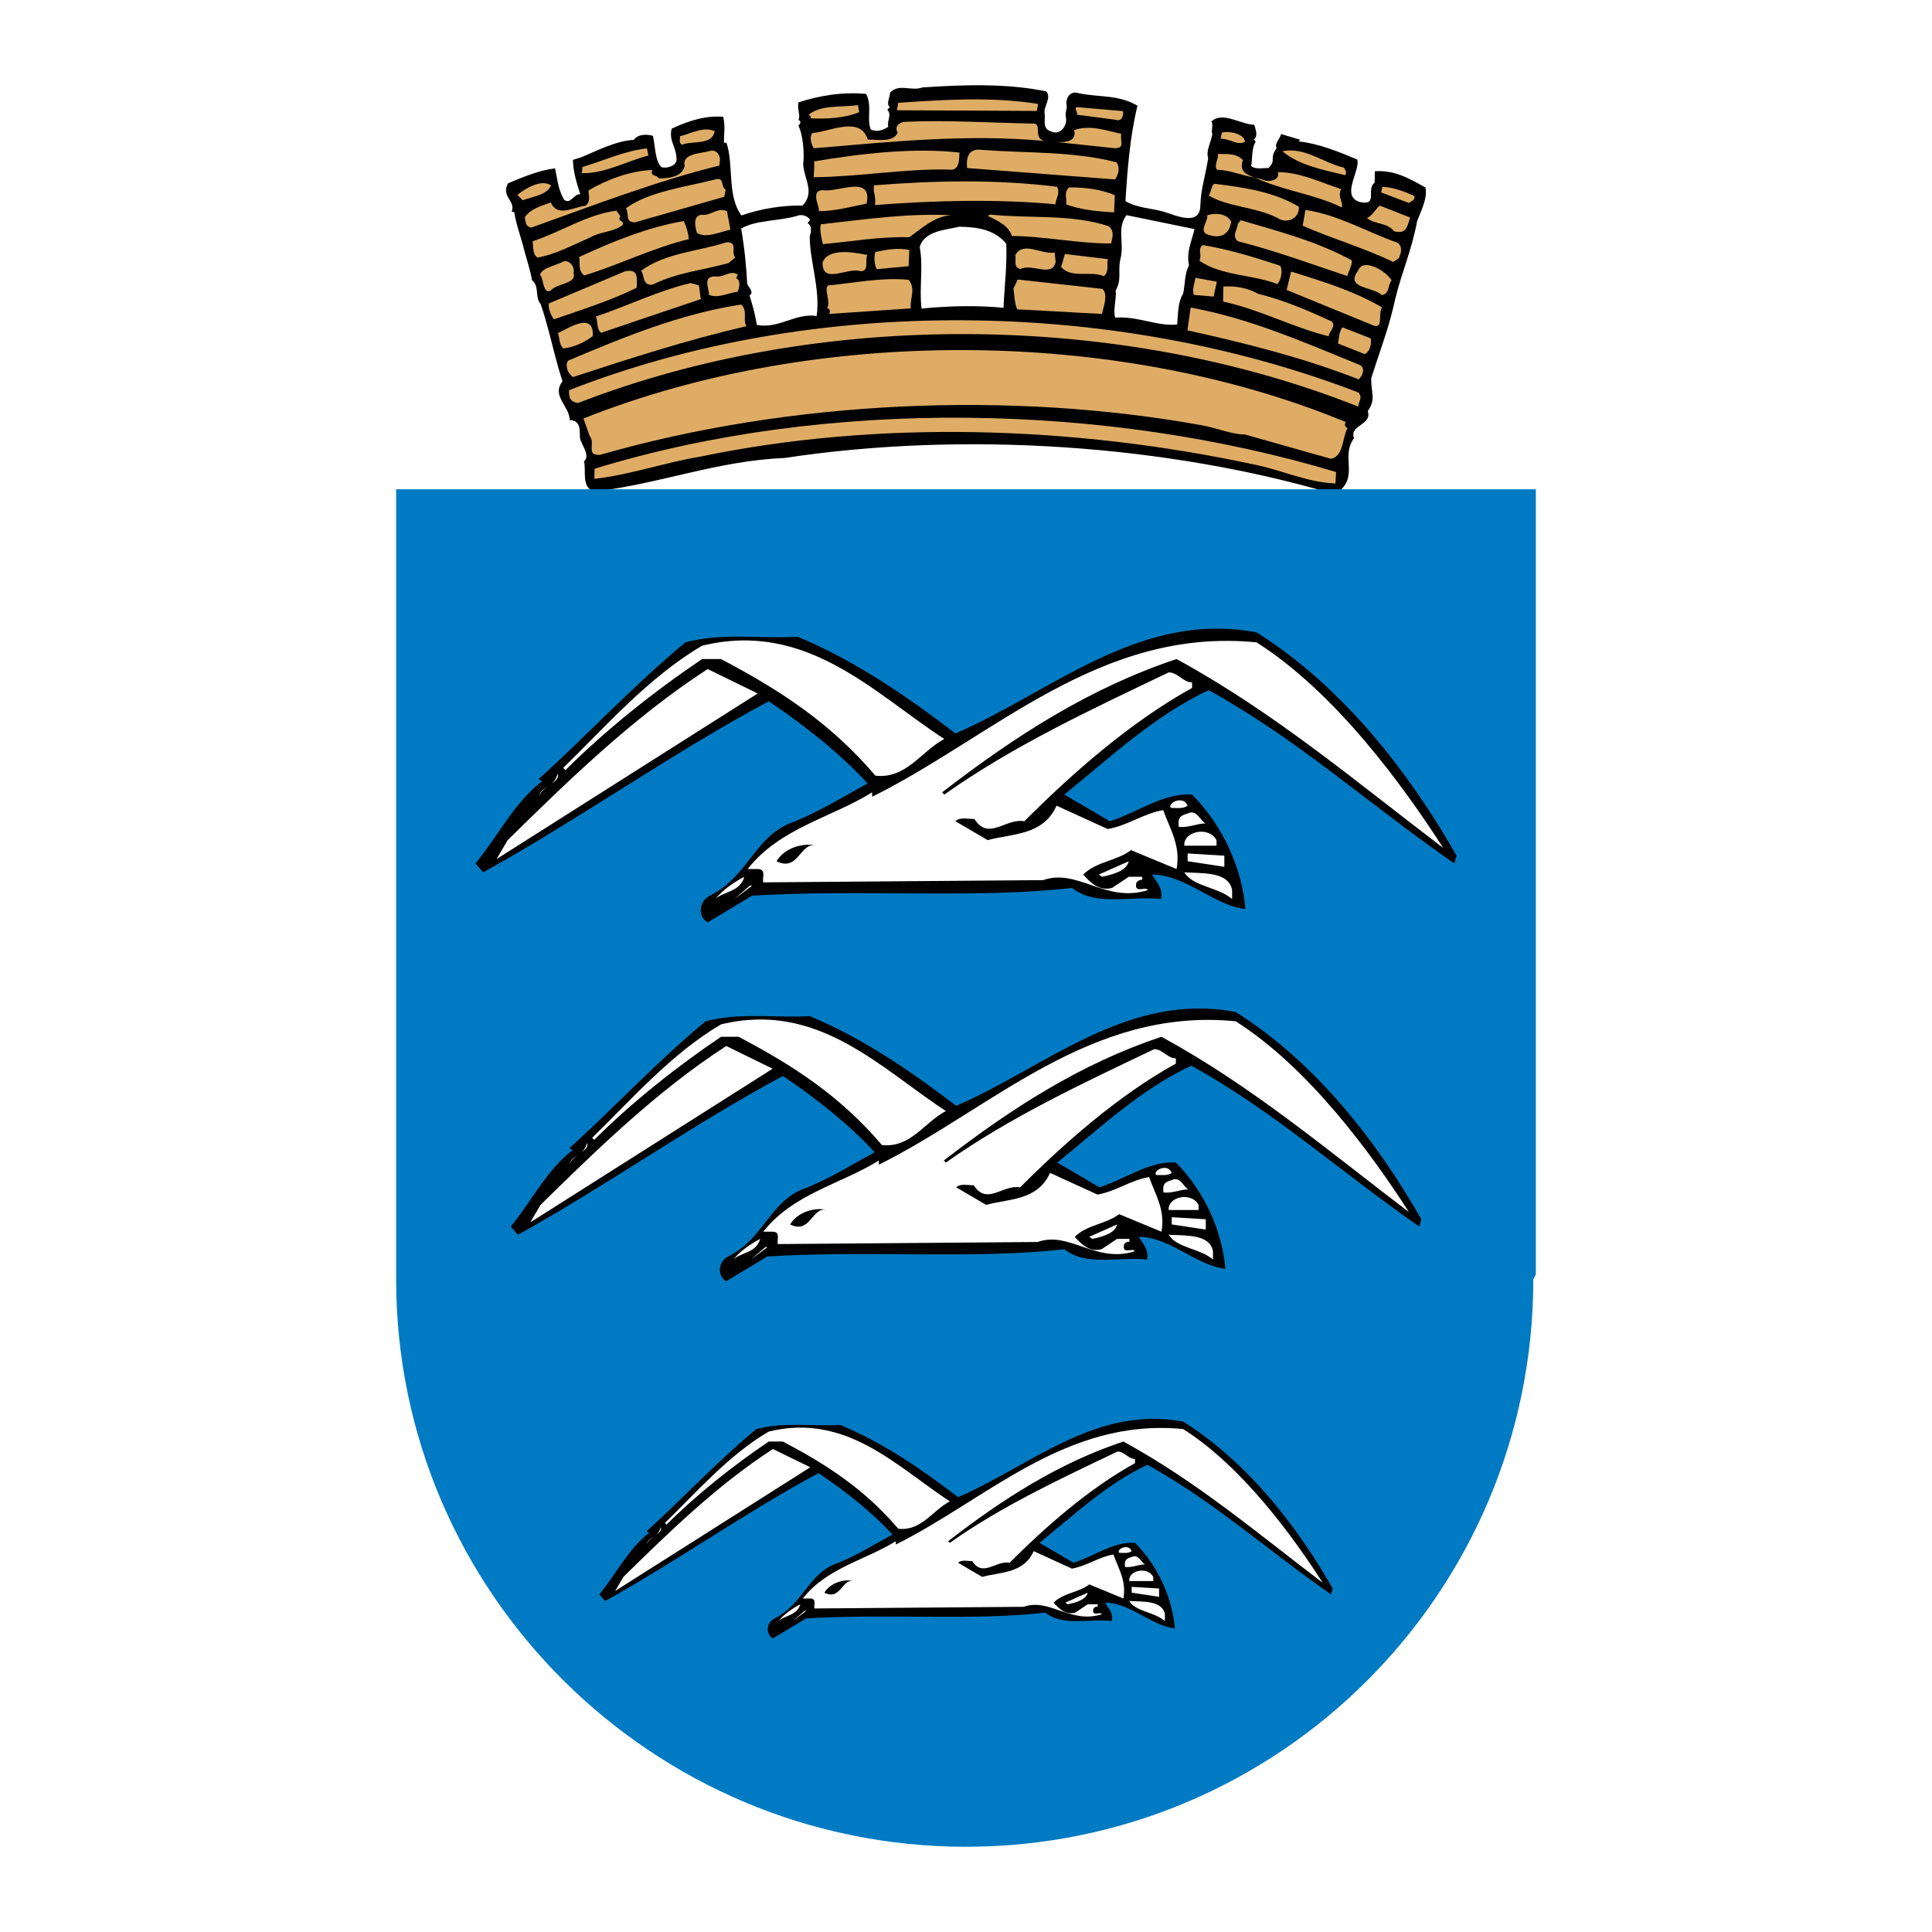 <?xml version="1.0" encoding="utf-8"?>
<!-- Generator: Adobe Illustrator 13.0.0, SVG Export Plug-In . SVG Version: 6.00 Build 14948)  -->
<!DOCTYPE svg PUBLIC "-//W3C//DTD SVG 1.0//EN" "http://www.w3.org/TR/2001/REC-SVG-20010904/DTD/svg10.dtd">
<svg version="1.0" id="Layer_1" xmlns="http://www.w3.org/2000/svg" xmlns:xlink="http://www.w3.org/1999/xlink" x="0px" y="0px"
	 width="192.756px" height="192.756px" viewBox="0 0 192.756 192.756" enable-background="new 0 0 192.756 192.756"
	 xml:space="preserve">
<g>
	<polygon fill-rule="evenodd" clip-rule="evenodd" fill="#FFFFFF" points="0,0 192.756,0 192.756,192.756 0,192.756 0,0 	"/>
	<path fill-rule="evenodd" clip-rule="evenodd" d="M138.314,33.157c-0.44,1.41-0.92,2.731-1.508,4.585
		c-0.023,1.488,0.502,2.067-0.344,3.275c0.471,1.413-1.883,1.373-1.369,2.694c-1.439,1.989,0.678,3.864-1.874,5.614
		c-16.809-4.977-37.068-6.341-54.962-3.63c-6.737,0.277-12.398,2.583-18.979,3.348c-1.355-0.421-0.744-2.249-1.022-2.999
		c0.67-0.554-0.218-1.664-0.254-1.972c-0.404-0.444,0.324-2.096-1.161-2.166c-0.018-1.401-1.857-2.396-0.717-3.867
		c-0.58-1.75-0.922-3.279-1.344-4.882c-0.236-0.899-0.496-1.819-0.836-2.814c-0.608-0.669-0.091-1.799-0.868-2.382
		c-0.109-0.747-0.502-2.021-0.773-2.99c-0.23-1.012-0.783-2.465-1.008-3.826l-0.248-0.003c0.434-1.176-1.09-1.465-0.364-2.852
		c1.498-0.632,3.122-1.306,4.696-1.494c0.265,1.229,0.294,2.059,0.894,3.123c0.653,0.534,0.96-0.597,1.621-0.542
		c-0.392-1.188-0.741-2.463-0.727-3.426l0.793-0.25c1.373-0.545,3.416-1.65,5.275-1.748c0.381-0.562,1.25-0.588,1.907-0.404
		c0.231,0.966,0.205,2.543,0.854,3.125c0.535,0.182,1.45-0.152,1.499-0.678c0.025-1.398-0.792-1.851-0.483-3.16
		c1.626-0.758,3.371-1.34,5.143-1.179c0.23,1.012,0.05,1.84,0.081,2.586l0.248,0.003c0.744,2.246,0.032,5.257,1.485,7.249
		c1.911-0.669,4.066-1.021,6.089-0.986c1.305-1.292,0.129-2.713,0.073-4.158c0.139-0.874,0.009-2.846-0.473-3.817
		c0.126-0.173,0.377-0.343,0.011-0.571c0.216-0.479-0.146-1.009-0.011-1.75c2.079-0.664,4.314-1.064,6.75-0.845
		c0.64,1.15,0.035,2.584,0.476,3.556c0.614,0.271,1.237,0.066,1.739-0.277c-0.154-0.657,0.389-1.13-0.095-1.709l0.251-0.257
		c-0.407-0.271,0.019-1.006,0.027-1.445c0.924-0.945,2.066-0.098,3.229-0.513c4.138-0.277,8.354-0.421,12.346,0.39
		c0.565,0.623-0.273,1.531-0.161,2.145c0.109,0.701-0.277,1.569,0.628,1.848c0.94,0.453,1.621-0.585,1.512-1.286
		c-0.153-0.707,0.179-0.917,0.028-1.531c0.006-0.614,0.433-1.266,1.252-0.986c2.099,0.43,3.884,0.113,5.848,1.24
		c-0.756,3.008-1.024,6.638-1.199,9.522c1.142,0.681,2.508,0.703,3.742,1.032c1.027,0.279,3.729,1.641,3.729-0.638
		c0.072-1.75,0.459-2.661,0.781-4.671c-0.236-0.75,0.23-1.439,0.415-2.399c-0.161-0.311,0.142-1.003-0.101-1.271
		c1.131-1.032,2.844,0.269,4.291,0.337c0.115,0.441,0.392,1.102-0.026,1.445l0.161,0.262c-0.426,0.565-0.322,1.834-0.458,2.402
		c0.49,0.403,1.32,0.155,1.733,0.205c0.842-0.862,0.018-0.877,0.818-1.999c-0.282-0.398,0.39-1,0.438-1.393l1.892,0.556
		l-0.127,0.176c1.979,0.208,3.988,1.029,5.834,1.805c0.352,1.101-1.76,3.737,0.34,4.256c1.768,0.337,0.517-1.306,1.398-1.946
		l0.018-1.139c1.983-0.138,3.42,0.718,5.052,1.621c0.23,1.099-0.452,2.312-0.842,3.402c-0.508,2.792-1.58,5.223-2.16,7.665
		C138.923,31.099,138.629,32.151,138.314,33.157L138.314,33.157z M100.398,24.322c0.087,2.191-0.195,4.331-0.276,6.39
		c-2.556-0.266-5.529-0.188-8.178,0.072c-0.254-2.059,0.195-4.109-0.183-6.133c0.44-1.612,2.55-1.704,3.959-2.03
		C97.539,22.653,99.228,22.9,100.398,24.322L100.398,24.322z M80.821,21.923l-0.254,0.346c0.49,0.228,0.352,1.058,0.224,1.229
		c-0.041,2.495,1.067,5.274,0.689,8.025c-2.186-0.3-3.7,1.292-5.965,0.902c-0.188-1.096-0.38-1.802-0.735-2.944
		c0.501-0.343-0.109-0.836-0.228-1.145c-0.093-1.707-0.268-3.596-0.605-5.525c1.462-0.897,3.896-0.721,5.809-1.343
		C80.168,21.43,80.579,21.568,80.821,21.923L80.821,21.923z M119.183,22.857c-0.312,1.263-0.825,2.261-0.56,3.622
		c-0.471,0.914-0.363,1.88-0.586,2.834c-0.551,0.868-0.49,2.05-0.591,3.057c-1.943,0.228-3.95-0.859-6.186-0.677
		c-0.233-0.793,0.156-1.88,0.049-2.714c0.641-1.127,0.196-1.834,0.465-3.103c0.444-1.612-0.398-3.071,0.614-4.409L119.183,22.857
		L119.183,22.857z"/>
	<path fill-rule="evenodd" clip-rule="evenodd" fill="#007AC2" d="M152.978,127.653c0,31.258-25.341,56.599-56.602,56.599
		c-31.257,0-56.852-25.341-56.852-56.599V48.815h113.707v78.334L152.978,127.653L152.978,127.653z"/>
	<path fill-rule="evenodd" clip-rule="evenodd" d="M125.364,63.091c8.647,5.433,15.298,14.078,19.954,22.281l-0.222,0.776
		c-8.758-6.096-15.52-12.304-24.499-17.292c-5.43,2.549-9.755,6.652-14.409,10.418l4.545,2.662c2.771-0.885,5.433-2.881,8.2-2.662
		c3.104,3.105,4.992,7.431,5.323,11.419c-3.103-0.329-5.985-3.438-9.311-3.438c0.441,0.779,1.107,1.333,0.886,2.439
		c-2.993-0.332-6.54,0.776-8.867-1.107c-9.647,1.107-20.731,0.109-31.928,0.775l-4.432,2.662c-0.998-0.554-0.89-2.108,0.22-2.662
		c3.99-1.995,4.437-6.096,8.537-7.428c2.439-0.998,4.766-2.439,7.204-3.769c-2.772-2.993-6.097-5.654-9.864-8.201
		c-9.534,5.098-19.069,11.86-28.491,17.068l-0.774-0.885c2.215-2.659,3.877-6.096,6.649-8.201l-0.333-0.222
		c4.547-4.101,9.534-9.424,14.634-13.637c3.768-0.998,7.539-0.334,11.197-0.556c5.652,2.33,10.972,5.989,15.741,9.646
		C104.856,69.078,113.727,60.874,125.364,63.091L125.364,63.091z"/>
	<path fill-rule="evenodd" clip-rule="evenodd" fill="#FFFFFF" d="M125.364,64.089c7.872,4.989,14.631,14.3,18.625,20.508
		c-8.757-6.649-16.852-13.523-26.606-18.844c-8.645,2.881-16.073,7.65-23.39,13.302l0.222,0.219
		c6.873-4.876,14.742-8.533,22.396-12.191c0.882,0,1.438,1,2.323,1v0.551c-6.205,3.437-11.969,8.535-16.738,13.302
		c-1.883-0.332-3.544,1.995-4.986-0.222c-0.665,0-1.441-0.222-1.884,0.222l3.212,1.883c2.438-0.663,5.541-0.441,6.873-3.435
		l5.102,2.327c1.995-0.332,3.544-1.548,5.542-1.883c0.666,1.883,1.773,3.547,1.329,5.876l-4.544-1.886
		c-1.442,1.107-3.438,1.107-4.767,2.437c0.775,0.891,1.663,1.664,2.88,1.333l1.664-1.11v0.334v-0.334h1.332v0.334
		c-0.222-0.112-0.443,0.112-0.557,0.222c-0.334,1.22,0.998,0.332,1.113,0.775c-4.216,1.33-6.989-2.217-10.427-0.998l-27.931,0.222
		c-0.112-0.444,0.33-1.33-0.555-1.33h-0.998c3.215-4.1,8.314-5.101,12.417-7.65v0.441C99.093,73.513,109.735,62.535,125.364,64.089
		L125.364,64.089z"/>
	<path fill-rule="evenodd" clip-rule="evenodd" fill="#FFFFFF" d="M94.215,73.731c-2.327,1.22-3.767,3.994-6.871,3.659
		c-4.547-5.32-9.535-8.535-15.411-11.638H70.05c-4.767,3.215-9.644,7.093-13.636,11.084l-0.221-0.222
		c3.992-3.881,8.537-9.089,13.857-12.192C80.469,61.872,87.231,69.19,94.215,73.731L94.215,73.731z"/>
	<path fill-rule="evenodd" clip-rule="evenodd" fill="#FFFFFF" d="M49.543,85.707l1.107-1.889
		c5.763-5.652,12.416-12.192,19.955-17.067l4.987,2.439L49.543,85.707L49.543,85.707z"/>
	<path fill-rule="evenodd" clip-rule="evenodd" fill="#FFFFFF" d="M53.753,79.496c0.222-1.107,1.553-0.885,1.887-2.327
		C55.971,78.057,54.086,78.389,53.753,79.496L53.753,79.496z"/>
	<path fill-rule="evenodd" clip-rule="evenodd" fill="#FFFFFF" d="M118.493,80.384c-0.444,0.332-1.11,0.222-1.664,0.222
		C116.385,80.165,118.049,79.274,118.493,80.384L118.493,80.384z"/>
	<path fill-rule="evenodd" clip-rule="evenodd" fill="#FFFFFF" d="M120.267,82.157c-0.889,0-1.661,0.447-2.659,0.334
		c-0.115-0.888,0.11-1.107,0.886-1.329C119.378,80.716,119.713,81.826,120.267,82.157L120.267,82.157z"/>
	<path fill-rule="evenodd" clip-rule="evenodd" fill="#FFFFFF" d="M121.374,83.818v0.557h-3.216
		C118.049,82.933,120.598,82.379,121.374,83.818L121.374,83.818z"/>
	<path fill-rule="evenodd" clip-rule="evenodd" d="M81.469,84.375c-1.664-0.444-1.775,2.659-3.993,1.551
		C78.252,84.597,80.136,84.043,81.469,84.375L81.469,84.375z"/>
	<polygon fill-rule="evenodd" clip-rule="evenodd" fill="#FFFFFF" points="122.152,86.483 118.493,85.926 118.493,85.15 
		122.152,85.373 122.152,86.483 	"/>
	<path fill-rule="evenodd" clip-rule="evenodd" fill="#FFFFFF" d="M109.955,87.478l-0.329-0.222l2.99-1.33
		C112.395,86.927,110.952,87.255,109.955,87.478L109.955,87.478z"/>
	<path fill-rule="evenodd" clip-rule="evenodd" fill="#FFFFFF" d="M122.928,88.81v0.885c-1.441-1.22-3.881-1.22-4.77-2.661
		C119.932,87.146,122.594,86.927,122.928,88.81L122.928,88.81z"/>
	<path fill-rule="evenodd" clip-rule="evenodd" fill="#FFFFFF" d="M74.263,87.478c-0.443,1.554-2.108,1.442-2.881,2.217
		C72.045,88.81,73.375,87.924,74.263,87.478L74.263,87.478z"/>
	<polygon fill-rule="evenodd" clip-rule="evenodd" fill="#FFFFFF" points="73.265,89.695 74.815,88.366 75.037,88.366 
		73.265,89.695 	"/>
	<path fill-rule="evenodd" clip-rule="evenodd" d="M123.282,100.967c8.028,5.043,14.199,13.067,18.521,20.681l-0.205,0.721
		c-8.132-5.657-14.406-11.422-22.739-16.053c-5.041,2.367-9.055,6.174-13.377,9.674l4.219,2.469c2.572-0.824,5.04-2.676,7.615-2.469
		c2.881,2.881,4.631,6.896,4.939,10.598c-2.883-0.309-5.56-3.189-8.645-3.189c0.409,0.721,1.032,1.234,0.824,2.264
		c-2.779-0.309-6.072,0.718-8.232-1.029c-8.953,1.029-19.24,0.104-29.634,0.721l-4.113,2.469c-0.927-0.514-0.823-1.955,0.203-2.469
		c3.707-1.851,4.116-5.66,7.923-6.895c2.265-0.926,4.426-2.261,6.688-3.5c-2.572-2.774-5.657-5.246-9.157-7.61
		c-8.849,4.731-17.696,11.007-26.442,15.842l-0.719-0.821c2.058-2.469,3.599-5.657,6.174-7.612l-0.311-0.208
		c4.219-3.806,8.85-8.745,13.583-12.655c3.495-0.926,6.994-0.309,10.39-0.514c5.248,2.163,10.188,5.554,14.611,8.95
		C104.248,106.523,112.481,98.908,123.282,100.967L123.282,100.967z"/>
	<path fill-rule="evenodd" clip-rule="evenodd" fill="#FFFFFF" d="M123.282,101.893c7.308,4.631,13.582,13.272,17.287,19.034
		c-8.129-6.171-15.641-12.553-24.691-17.489c-8.028,2.676-14.923,7.1-21.713,12.345l0.207,0.207
		c6.38-4.526,13.684-7.923,20.786-11.317c0.818,0,1.337,0.923,2.159,0.923v0.519c-5.764,3.187-11.113,7.921-15.536,12.345
		c-1.75-0.309-3.293,1.852-4.631-0.204c-0.617,0-1.336-0.205-1.75,0.204l2.984,1.75c2.264-0.619,5.145-0.412,6.379-3.191
		l4.731,2.163c1.852-0.31,3.293-1.442,5.15-1.748c0.617,1.748,1.644,3.29,1.234,5.453l-4.222-1.75
		c-1.338,1.028-3.189,1.028-4.424,2.263c0.722,0.825,1.543,1.543,2.677,1.234l1.539-1.029v0.309v-0.309h1.234v0.309
		c-0.201-0.104-0.409,0.104-0.513,0.207c-0.307,1.131,0.928,0.306,1.032,0.722c-3.91,1.233-6.485-2.06-9.675-0.929l-25.927,0.207
		c-0.104-0.412,0.307-1.233-0.515-1.233h-0.927c2.986-3.81,7.72-4.735,11.526-7.103v0.415
		C98.899,110.638,108.775,100.453,123.282,101.893L123.282,101.893z"/>
	<path fill-rule="evenodd" clip-rule="evenodd" fill="#FFFFFF" d="M94.371,110.846c-2.161,1.131-3.5,3.702-6.38,3.394
		c-4.217-4.939-8.847-7.924-14.301-10.802h-1.75c-4.423,2.981-8.951,6.583-12.656,10.286l-0.203-0.202
		c3.702-3.604,7.92-8.44,12.859-11.32C81.613,99.836,87.887,106.627,94.371,110.846L94.371,110.846z"/>
	<path fill-rule="evenodd" clip-rule="evenodd" fill="#FFFFFF" d="M52.906,121.956l1.028-1.748
		c5.351-5.25,11.524-11.32,18.522-15.848l4.629,2.267L52.906,121.956L52.906,121.956z"/>
	<path fill-rule="evenodd" clip-rule="evenodd" fill="#FFFFFF" d="M56.815,116.197c0.207-1.032,1.441-0.824,1.748-2.163
		C58.873,114.859,57.126,115.165,56.815,116.197L56.815,116.197z"/>
	<path fill-rule="evenodd" clip-rule="evenodd" fill="#FFFFFF" d="M116.904,117.017c-0.41,0.312-1.026,0.208-1.546,0.208
		C114.949,116.814,116.494,115.989,116.904,117.017L116.904,117.017z"/>
	<path fill-rule="evenodd" clip-rule="evenodd" fill="#FFFFFF" d="M118.551,118.666c-0.822,0-1.543,0.409-2.471,0.306
		c-0.104-0.822,0.104-1.027,0.824-1.234C117.729,117.328,118.034,118.354,118.551,118.666L118.551,118.666z"/>
	<path fill-rule="evenodd" clip-rule="evenodd" fill="#FFFFFF" d="M119.58,120.208v0.514h-2.981
		C116.494,119.387,118.859,118.87,119.58,120.208L119.58,120.208z"/>
	<path fill-rule="evenodd" clip-rule="evenodd" d="M82.537,120.722c-1.542-0.412-1.646,2.468-3.703,1.441
		C79.554,120.927,81.303,120.413,82.537,120.722L82.537,120.722z"/>
	<polygon fill-rule="evenodd" clip-rule="evenodd" fill="#FFFFFF" points="120.301,122.677 116.904,122.163 116.904,121.442 
		120.301,121.647 120.301,122.677 	"/>
	<path fill-rule="evenodd" clip-rule="evenodd" fill="#FFFFFF" d="M108.98,123.603l-0.309-0.205l2.776-1.234
		C111.247,123.089,109.909,123.397,108.98,123.603L108.98,123.603z"/>
	<path fill-rule="evenodd" clip-rule="evenodd" fill="#FFFFFF" d="M121.019,124.84v0.821c-1.335-1.133-3.601-1.133-4.42-2.472
		C118.242,123.294,120.711,123.089,121.019,124.84L121.019,124.84z"/>
	<path fill-rule="evenodd" clip-rule="evenodd" fill="#FFFFFF" d="M75.849,123.603c-0.41,1.438-1.955,1.338-2.672,2.059
		C73.794,124.84,75.028,124.015,75.849,123.603L75.849,123.603z"/>
	<polygon fill-rule="evenodd" clip-rule="evenodd" fill="#FFFFFF" points="74.924,125.661 76.366,124.424 76.569,124.424 
		74.924,125.661 	"/>
	<path fill-rule="evenodd" clip-rule="evenodd" d="M118.046,141.835c6.465,4.061,11.434,10.522,14.914,16.652l-0.164,0.583
		c-6.546-4.56-11.601-9.198-18.313-12.928c-4.061,1.903-7.293,4.972-10.773,7.789l3.396,1.986c2.074-0.66,4.063-2.151,6.134-1.986
		c2.321,2.318,3.729,5.551,3.977,8.535c-2.318-0.248-4.473-2.569-6.958-2.569c0.331,0.58,0.827,0.995,0.66,1.825
		c-2.234-0.251-4.885,0.577-6.629-0.83c-7.208,0.83-15.492,0.081-23.863,0.579l-3.313,1.99c-0.747-0.415-0.665-1.575,0.166-1.99
		c2.981-1.493,3.315-4.559,6.38-5.554c1.822-0.744,3.561-1.819,5.386-2.817c-2.073-2.237-4.559-4.224-7.376-6.127
		c-7.125,3.809-14.253,8.864-21.295,12.757l-0.58-0.66c1.656-1.99,2.899-4.56,4.973-6.134l-0.251-0.164
		c3.398-3.065,7.128-7.042,10.94-10.193c2.817-0.744,5.633-0.248,8.368-0.413c4.225,1.739,8.203,4.473,11.766,7.207
		C102.717,146.308,109.344,140.174,118.046,141.835L118.046,141.835z"/>
	<path fill-rule="evenodd" clip-rule="evenodd" fill="#FFFFFF" d="M118.046,142.579c5.883,3.729,10.938,10.689,13.919,15.332
		c-6.546-4.975-12.592-10.113-19.888-14.09c-6.462,2.157-12.013,5.719-17.481,9.945l0.166,0.165
		c5.136-3.645,11.018-6.382,16.738-9.115c0.661,0,1.079,0.744,1.739,0.744v0.418c-4.64,2.566-8.95,6.379-12.512,9.939
		c-1.407-0.248-2.65,1.494-3.729-0.164c-0.499,0-1.078-0.164-1.409,0.164l2.404,1.41c1.822-0.496,4.144-0.331,5.136-2.569
		l3.812,1.742c1.491-0.251,2.65-1.159,4.144-1.407c0.496,1.407,1.323,2.649,0.992,4.389l-3.394-1.407
		c-1.079,0.827-2.569,0.827-3.564,1.822c0.58,0.663,1.243,1.243,2.154,0.995l1.245-0.831v0.251v-0.251h0.992v0.251
		c-0.167-0.086-0.331,0.084-0.415,0.165c-0.248,0.911,0.744,0.247,0.83,0.579c-3.148,0.995-5.219-1.655-7.788-0.744l-20.883,0.165
		c-0.082-0.332,0.248-0.995-0.414-0.995h-0.747c2.403-3.065,6.215-3.812,9.28-5.716v0.332
		C98.408,149.62,106.362,141.42,118.046,142.579L118.046,142.579z"/>
	<path fill-rule="evenodd" clip-rule="evenodd" fill="#FFFFFF" d="M94.762,149.791c-1.74,0.908-2.817,2.981-5.139,2.733
		c-3.396-3.979-7.125-6.382-11.515-8.703h-1.409c-3.564,2.405-7.21,5.304-10.193,8.285l-0.165-0.165
		c2.981-2.9,6.38-6.793,10.358-9.114C84.486,140.921,89.541,146.391,94.762,149.791L94.762,149.791z"/>
	<path fill-rule="evenodd" clip-rule="evenodd" fill="#FFFFFF" d="M61.369,158.735l0.829-1.407
		c4.308-4.228,9.281-9.115,14.915-12.76l3.729,1.822L61.369,158.735L61.369,158.735z"/>
	<path fill-rule="evenodd" clip-rule="evenodd" fill="#FFFFFF" d="M64.516,154.099c0.166-0.83,1.161-0.666,1.409-1.741
		C66.176,153.021,64.767,153.269,64.516,154.099L64.516,154.099z"/>
	<path fill-rule="evenodd" clip-rule="evenodd" fill="#FFFFFF" d="M112.907,154.759c-0.328,0.251-0.83,0.165-1.242,0.165
		C111.333,154.595,112.579,153.932,112.907,154.759L112.907,154.759z"/>
	<path fill-rule="evenodd" clip-rule="evenodd" fill="#FFFFFF" d="M114.234,156.086c-0.663,0-1.243,0.331-1.99,0.25
		c-0.083-0.666,0.081-0.83,0.663-0.994C113.571,155.01,113.818,155.838,114.234,156.086L114.234,156.086z"/>
	<path fill-rule="evenodd" clip-rule="evenodd" fill="#FFFFFF" d="M115.062,157.328v0.415h-2.402
		C112.579,156.665,114.482,156.25,115.062,157.328L115.062,157.328z"/>
	<path fill-rule="evenodd" clip-rule="evenodd" d="M85.233,157.743c-1.244-0.331-1.326,1.987-2.983,1.159
		C82.83,157.911,84.238,157.492,85.233,157.743L85.233,157.743z"/>
	<polygon fill-rule="evenodd" clip-rule="evenodd" fill="#FFFFFF" points="115.642,159.317 112.907,158.902 112.907,158.323 
		115.642,158.487 115.642,159.317 	"/>
	<path fill-rule="evenodd" clip-rule="evenodd" fill="#FFFFFF" d="M106.529,160.062l-0.248-0.164l2.237-0.995
		C108.349,159.649,107.273,159.897,106.529,160.062L106.529,160.062z"/>
	<path fill-rule="evenodd" clip-rule="evenodd" fill="#FFFFFF" d="M116.221,161.057v0.666c-1.075-0.914-2.897-0.914-3.562-1.992
		C113.986,159.813,115.973,159.649,116.221,161.057L116.221,161.057z"/>
	<path fill-rule="evenodd" clip-rule="evenodd" fill="#FFFFFF" d="M79.847,160.062c-0.33,1.159-1.573,1.079-2.156,1.661
		C78.19,161.057,79.182,160.396,79.847,160.062L79.847,160.062z"/>
	<polygon fill-rule="evenodd" clip-rule="evenodd" fill="#FFFFFF" points="79.1,161.723 80.26,160.725 80.426,160.725 79.1,161.723 
			"/>
	<path fill-rule="evenodd" clip-rule="evenodd" fill="#DEAC65" d="M103.443,11.067L89.479,11l0.138-0.744
		c4.672-0.312,9.306-0.625,13.959,0.112L103.443,11.067L103.443,11.067z"/>
	<path fill-rule="evenodd" clip-rule="evenodd" fill="#DEAC65" d="M112.034,11.084c0.115,0.441-0.145,1.093-0.718,0.865
		l-3.873-0.505c0.167-0.173-0.481-0.842,0.176-0.741L112.034,11.084L112.034,11.084z"/>
	<path fill-rule="evenodd" clip-rule="evenodd" fill="#DEAC65" d="M85.717,11.193c-1.415,0.591-3.234,0.689-4.846,0.617
		c0.085-0.173-0.118-0.266-0.157-0.395c1.256-0.986,3.234-0.689,4.891-0.926L85.717,11.193L85.717,11.193z"/>
	<path fill-rule="evenodd" clip-rule="evenodd" fill="#DEAC65" d="M103.253,12.333c0.655,0.277-0.149,1.398,0.924,1.725
		c-7.879-0.707-15.205,0.083-22.983,0.735c-0.284-0.397-0.476-1.277-0.097-1.531c1.653-0.104,4.738-1.756,5.483,0.663
		c0.91-0.028,2.513,0.349,2.984-0.692c-0.401-0.663,0.267-1.09,0.803-1.081C94.542,11.96,98.796,12.257,103.253,12.333
		L103.253,12.333z"/>
	<path fill-rule="evenodd" clip-rule="evenodd" fill="#DEAC65" d="M111.869,13.359c-0.135,0.698,0.39,1.407-0.603,1.433
		l-6.393-0.678c0.865,0.101,2.642,0.263,2.296-1.142C108.787,12.431,110.391,13.027,111.869,13.359L111.869,13.359z"/>
	<path fill-rule="evenodd" clip-rule="evenodd" fill="#DEAC65" d="M124.208,14.143c-0.712,0.427-1.522-0.334-2.431-0.302
		l0.133-0.611C122.74,13.024,124.18,13.399,124.208,14.143L124.208,14.143z"/>
	<path fill-rule="evenodd" clip-rule="evenodd" fill="#DEAC65" d="M71.307,13.088c-0.271,1.439-2.165,0.926-3.244,1.344
		c-0.411-0.138-0.154-0.701-0.233-0.833C68.99,13.31,70.2,12.586,71.307,13.088L71.307,13.088z"/>
	<path fill-rule="evenodd" clip-rule="evenodd" fill="#DEAC65" d="M134.078,16.724c0.122,0.176,0.363,0.531,0.11,0.747
		c-2.181-0.519-4.648-1.001-6.24-2.385C130.191,14.642,132.02,16.251,134.078,16.724L134.078,16.724z"/>
	<path fill-rule="evenodd" clip-rule="evenodd" fill="#DEAC65" d="M111.408,16.196c0.403,0.663,0.101,1.315-0.153,1.707
		l-14.769-1.136c-0.107-1.096,0.156-2.01,1.517-1.811C102.665,15.303,107.008,15.072,111.408,16.196L111.408,16.196z"/>
	<path fill-rule="evenodd" clip-rule="evenodd" fill="#DEAC65" d="M124.009,15.98c-0.605,1.652,1.419,1.689,2.278,2.053
		c0.536,0.095,1.407-0.106,1.214-0.854c2.232-0.006,4.276,1.035,6.292,1.684c-0.343,0.868,0.188,1.145,0.093,1.839
		c-2.786-1.361-5.92-1.678-8.709-2.996c-1.19-0.153-2.425-0.744-3.745-0.764c-0.363-0.447,0.188-1.136,0.069-1.577
		C122.412,15.383,123.363,15.268,124.009,15.98L124.009,15.98z"/>
	<path fill-rule="evenodd" clip-rule="evenodd" fill="#DEAC65" d="M95.726,15.222c-0.051,0.568,0.092,1.926-1.145,1.69
		c-4.376-0.078-8.853,0.718-13.397,0.772c0.009-0.481,0.101-1.136,0.026-1.577C85.895,15.314,91.15,14.706,95.726,15.222
		L95.726,15.222z"/>
	<path fill-rule="evenodd" clip-rule="evenodd" fill="#DEAC65" d="M64.696,15.513c-2.2,0.574-4.325,1.806-6.641,1.768l0.053-0.614
		c2.159-0.663,4.282-1.632,6.433-1.86L64.696,15.513L64.696,15.513z"/>
	<path fill-rule="evenodd" clip-rule="evenodd" fill="#DEAC65" d="M71.792,16.205l-0.006,0.306
		c-6.43,1.595-12.586,3.985-18.782,6.197c-0.659-0.145-0.526-0.623-0.645-1.021c0.553-0.865,1.676-1.15,2.59-1.485
		c0.677,1.502,2.22,0.476,3.464,0.323c0.584-0.43,0.269-1.133,0.315-1.526c1.586-0.98,4.167-1.987,6.357-2.036
		c-0.263,0.698,0.487,0.447,0.644,0.845c1.032-0.026,2.277-0.135,2.584-1.226c-0.307-1.32,1.632-1.24,2.548-1.534
		C71.563,14.887,71.966,15.64,71.792,16.205L71.792,16.205z"/>
	<path fill-rule="evenodd" clip-rule="evenodd" fill="#DEAC65" d="M129.589,20.631c0.066,1.139-1.145,1.773-2.166,1.099
		c-2.13-1.087-4.979-1.093-6.819-2.22c0.254-0.433,0.266-1.047,0.557-1.174C124.131,18.696,127.138,19.144,129.589,20.631
		L129.589,20.631z"/>
	<path fill-rule="evenodd" clip-rule="evenodd" fill="#DEAC65" d="M141.135,19.562c-0.049,0.571-0.257,0.389-0.551,0.692
		l-2.791-1.055l0.132-0.565C139.044,18.693,140.111,19.105,141.135,19.562L141.135,19.562z"/>
	<path fill-rule="evenodd" clip-rule="evenodd" fill="#DEAC65" d="M105.46,18.633c0.354,0.707-0.147,1.18-0.159,1.748
		c-5.772-0.539-12.137-0.386-18.01,0.078c0.138-0.827-0.225-1.404-0.088-1.969C93.117,18.024,99.274,17.866,105.46,18.633
		L105.46,18.633z"/>
	<path fill-rule="evenodd" clip-rule="evenodd" fill="#DEAC65" d="M72.403,18.93l-0.136,0.701l-8.926,2.555
		c-1.031-0.061-0.523-0.753-0.884-1.416c2.301-1.667,5.82-2.087,8.891-2.863C72.302,17.615,71.872,18.613,72.403,18.93L72.403,18.93
		z"/>
	<path fill-rule="evenodd" clip-rule="evenodd" fill="#DEAC65" d="M111.224,19.475l-0.069,1.708
		c-1.689-0.072-3.379-0.277-4.778-0.782c0.13-0.305-0.308-1.145,0.28-1.704C108.225,18.682,109.874,18.887,111.224,19.475
		L111.224,19.475z"/>
	<path fill-rule="evenodd" clip-rule="evenodd" fill="#DEAC65" d="M86.467,20.314c-1.491,0.283-3.195,0.779-4.804,0.747
		c0.251-0.256-0.916-2.027,0.407-2.093C83.554,19.259,87.054,17.347,86.467,20.314L86.467,20.314z"/>
	<path fill-rule="evenodd" clip-rule="evenodd" fill="#DEAC65" d="M54.979,18.495c-0.389,0.955-1.795,1.104-2.834,1.485
		l-0.529-0.536C52.537,18.714,54.04,17.863,54.979,18.495L54.979,18.495z"/>
	<path fill-rule="evenodd" clip-rule="evenodd" fill="#DEAC65" d="M140.682,21.698c-0.262,0.917-0.4,1.701-1.592,1.375
		c-0.686-0.891-1.889-0.649-2.705-1.318c0.543-0.254,0.803-0.819,1.264-1.246L140.682,21.698L140.682,21.698z"/>
	<path fill-rule="evenodd" clip-rule="evenodd" fill="#DEAC65" d="M139.441,24.218c0.531,0.401,0.353,1.099,0.096,1.577
		l-0.539,0.338c-2.91-1.404-6.032-2.292-9.028-3.613l0.273-1.575C133.583,21.444,136.362,23.154,139.441,24.218L139.441,24.218z"/>
	<path fill-rule="evenodd" clip-rule="evenodd" fill="#DEAC65" d="M122.83,22.09c-0.147,1.396-1.229,1.814-2.541,1.223
		c-0.57-0.49,0.271-1.266,0.156-1.834C121.195,21.229,122.349,21.249,122.83,22.09L122.83,22.09z"/>
	<path fill-rule="evenodd" clip-rule="evenodd" fill="#DEAC65" d="M72.873,22.921c-1.079,0.202-2.454,0.923-3.352,0.294
		c-0.117-0.484-0.469-1.626,0.443-1.788c0.948,0.15,1.625-0.801,2.569-0.351L72.873,22.921L72.873,22.921z"/>
	<path fill-rule="evenodd" clip-rule="evenodd" fill="#DEAC65" d="M94.915,21.47c-1.736,0.098-3.083,1.433-4.21,2.2
		c-2.851-0.092-6.038,0.464-8.604,0.684c-0.115-0.484-0.349-1.407-0.213-1.976C86.316,21.889,90.497,21.26,94.915,21.47
		L94.915,21.47z"/>
	<path fill-rule="evenodd" clip-rule="evenodd" fill="#DEAC65" d="M110.636,22.578c0.611,0.534,0.312,1.231,0.219,1.71
		c-3.144,0.032-6.722-0.729-9.902-0.744c-0.312-1.055-1.502-1.557-2.403-2.012l0.252-0.127
		C102.717,21.825,106.898,21.326,110.636,22.578L110.636,22.578z"/>
	<path fill-rule="evenodd" clip-rule="evenodd" fill="#DEAC65" d="M134.865,25.975c0.078,0.441-0.349,1.133-0.44,1.568
		c-3.613-1.2-7.184-2.532-10.929-3.472c-0.649-0.583-0.021-1.139-0.012-1.71l0.3-0.386
		C127.605,23.091,131.385,24.077,134.865,25.975L134.865,25.975z"/>
	<path fill-rule="evenodd" clip-rule="evenodd" fill="#DEAC65" d="M61.907,21.594c-0.382,0.516,0.366,0.352,0.232,0.833
		c-0.837,0.729-2.244,0.663-3.244,1.257c-1.749,0.759-3.541,1.733-5.28,2.01c-0.49-0.36-0.397-1.012-0.471-1.626
		c2.826-0.917,5.377-2.667,8.357-3.051L61.907,21.594L61.907,21.594z"/>
	<path fill-rule="evenodd" clip-rule="evenodd" fill="#DEAC65" d="M68.724,23.858c-3.567,0.856-6.904,2.549-10.432,3.625
		c-0.653-0.49-0.391-1.274-0.505-1.845c3.371-1.56,6.909-2.99,10.432-3.584C68.497,22.626,68.691,23.374,68.724,23.858
		L68.724,23.858z"/>
	<path fill-rule="evenodd" clip-rule="evenodd" fill="#DEAC65" d="M127.712,26.508c0.282,0.355,0.139,1.448-0.282,1.831
		c-2.423-0.957-5.52-0.793-7.766-2.321c0.303-0.695-0.228-1.055,0.316-1.571C122.66,24.888,125.163,25.674,127.712,26.508
		L127.712,26.508z"/>
	<path fill-rule="evenodd" clip-rule="evenodd" fill="#DEAC65" d="M73.36,25.689l-0.67,0.557c-2.533,0.701-5.224,0.96-7.556,2.146
		c-1.079,0.155-0.809-0.978-1.175-1.375c2.426-1.799,5.654-1.918,8.478-2.829C73.679,24.074,72.873,25.156,73.36,25.689
		L73.36,25.689z"/>
	<path fill-rule="evenodd" clip-rule="evenodd" fill="#DEAC65" d="M105.324,26.116c-0.314,1.615-2.312,0.133-3.521,0.727
		c-0.781-0.233-0.357-0.882-0.513-1.367c0.729-1.477,2.688-0.041,3.93-0.28L105.324,26.116L105.324,26.116z"/>
	<path fill-rule="evenodd" clip-rule="evenodd" fill="#DEAC65" d="M90.654,26.56l-3.186,0.294c-0.2-0.352-0.31-1.185-0.135-1.707
		c1.077-0.248,2.279-0.444,3.392-0.205L90.654,26.56L90.654,26.56z"/>
	<path fill-rule="evenodd" clip-rule="evenodd" fill="#DEAC65" d="M110.537,25.856c-0.136,0.568,0.142,1.229-0.4,1.702
		c-1.312-0.594-3.27,0.294-4.282-0.952c0.216-0.479,0.222-0.825,0.395-1.263L110.537,25.856L110.537,25.856z"/>
	<path fill-rule="evenodd" clip-rule="evenodd" fill="#DEAC65" d="M86.544,25.438c-0.299,0.389,0.256,1.712-0.733,1.605
		c-1.313-0.372-3.782,1.379-3.744-0.854C82.672,24.671,85.225,25.196,86.544,25.438L86.544,25.438z"/>
	<path fill-rule="evenodd" clip-rule="evenodd" fill="#DEAC65" d="M138.839,27.97c-0.38,0.433-0.187,1.358-0.977,1.474
		c-0.813-0.845-3.749-0.634-2.354-2.451C135.947,25.689,138.277,27.001,138.839,27.97L138.839,27.97z"/>
	<path fill-rule="evenodd" clip-rule="evenodd" fill="#DEAC65" d="M137.885,30.669c-0.467,0.692,0.289,2.413-1.147,1.687
		l-8.368-3.428l0.444-1.831C131.979,28.071,135.1,29.045,137.885,30.669L137.885,30.669z"/>
	<path fill-rule="evenodd" clip-rule="evenodd" fill="#DEAC65" d="M57.224,27.203c0.351,1.145-1.63,1.023-2.304,1.799
		c-0.792,0.378-0.679-1.326-1.048-1.594c0.262-0.741,1.586-0.891,2.421-1.358C56.954,26.018,57.356,26.721,57.224,27.203
		L57.224,27.203z"/>
	<path fill-rule="evenodd" clip-rule="evenodd" fill="#DEAC65" d="M121.088,29.59l-1.978-0.17c-0.199-0.571,0.101-1.223,0.152-1.704
		l2.14,0.389L121.088,29.59L121.088,29.59z"/>
	<path fill-rule="evenodd" clip-rule="evenodd" fill="#DEAC65" d="M63.516,28.711c-2.667,1.312-5.366,2.143-8.232,3.143
		c-0.366-0.357-0.638-1.327-0.511-1.586l7.574-3.195C63.798,26.75,63.53,27.883,63.516,28.711L63.516,28.711z"/>
	<path fill-rule="evenodd" clip-rule="evenodd" fill="#DEAC65" d="M73.448,27.75c0.532,0.271,0.27,1.099,0.143,1.358
		c-0.955,0.115-1.997,0.707-2.856,0.3c0.012-0.701-0.711-1.894,0.733-1.828c0.786,0.104,1.375-0.675,2.152-0.179L73.448,27.75
		L73.448,27.75z"/>
	<path fill-rule="evenodd" clip-rule="evenodd" fill="#DEAC65" d="M109.989,28.823c0.611,0.58,0.093,1.799-0.043,2.497
		c-2.89-0.138-5.366-0.314-8.463-0.455c-0.277-0.661-0.266-1.404-0.375-2.065l0.43-0.911L109.989,28.823L109.989,28.823z"/>
	<path fill-rule="evenodd" clip-rule="evenodd" fill="#DEAC65" d="M90.869,30.767l-8.188,0.56c0.251-0.173,0.093-0.571-0.155-0.574
		c0.383-0.695-0.34-1.845,0.082-2.272c2.688-0.259,5.384-0.827,8.064-0.562C91.398,28.896,90.764,29.714,90.869,30.767
		L90.869,30.767z"/>
	<path fill-rule="evenodd" clip-rule="evenodd" fill="#DEAC65" d="M132.861,32.07c0.528,0.49-0.392,1.13-0.276,1.485
		c-3.495-0.851-6.852-2.661-10.554-3.469l0.022-1.488c1.16-0.11,2.435,0.129,3.461,0.715
		C128.063,29.928,130.482,30.978,132.861,32.07L132.861,32.07z"/>
	<path fill-rule="evenodd" clip-rule="evenodd" fill="#DEAC65" d="M69.715,28.469c0.118,0.441,0.106,1.012,0.225,1.364l-9.971,3.371
		c-0.448-0.357-0.313-1.055-0.51-1.626c3.201-1.084,6.2-2.563,9.437-3.339L69.715,28.469L69.715,28.469z"/>
	<path fill-rule="evenodd" clip-rule="evenodd" fill="#DEAC65" d="M135.757,36.453c0.409,0.358,0.196,0.747,0.106,1.012
		l-0.297,0.389c-5.496-2.157-11.298-3.616-17.1-4.896l0.329-2.27C124.687,31.753,130.261,34.213,135.757,36.453L135.757,36.453z"/>
	<path fill-rule="evenodd" clip-rule="evenodd" fill="#DEAC65" d="M74.479,32.54c-5.805,1.344-11.622,3.212-17.316,5.081
		c-0.487-0.401-0.604-0.712-0.637-1.28l0.129-0.349c5.579-2.356,11.154-4.663,17.283-5.609
		C74.632,30.966,74.077,32.007,74.479,32.54L74.479,32.54z"/>
	<path fill-rule="evenodd" clip-rule="evenodd" fill="#DEAC65" d="M135.543,39.164c0.447,0.58-0.014,0.833-0.022,1.405
		c-23.876-9.481-53.823-9.698-77.864-0.355c-0.823-0.147-0.896-0.585-0.885-1.283C81.061,29.415,111.129,29.764,135.543,39.164
		L135.543,39.164z"/>
	<path fill-rule="evenodd" clip-rule="evenodd" fill="#DEAC65" d="M136.755,33.757c0.115,0.484-0.063,1.355-0.606,1.566
		l-2.664-1.053c0.133-0.479,0.058-1.05,0.438-1.612L136.755,33.757L136.755,33.757z"/>
	<path fill-rule="evenodd" clip-rule="evenodd" fill="#DEAC65" d="M59.136,33.541c-0.711,0.554-1.919,1.147-2.956,1.217
		c-0.403-0.487-0.315-0.836-0.507-1.54C56.461,32.924,59.304,30.914,59.136,33.541L59.136,33.541z"/>
	<path fill-rule="evenodd" clip-rule="evenodd" fill="#DEAC65" d="M134.295,42.119c-0.251,0.173-0.049,0.571,0.158,0.574
		c-0.557,0.995-0.381,2.837-1.666,3.08l-8.594-2.428c-1.239,0.023-2.676-0.617-4.238-0.906C101.01,39,79.021,39.885,59.881,45.375
		c-1.492,0.104-0.434-1.145-1.042-1.857l-0.628-1.762C81.255,32.569,111.327,32.612,134.295,42.119L134.295,42.119z"/>
	<path fill-rule="evenodd" clip-rule="evenodd" fill="#DEAC65" d="M133.3,47.097l-0.063,1.136c-2.806-0.095-5.427-1.364-8.143-1.894
		c-18.028-3.861-37.475-4.461-55.18-0.791c-3.603,0.594-7.096,1.845-10.613,2.223l0.019-1.006
		C82.41,39.683,110.286,40.17,133.3,47.097L133.3,47.097z"/>
</g>
</svg>

